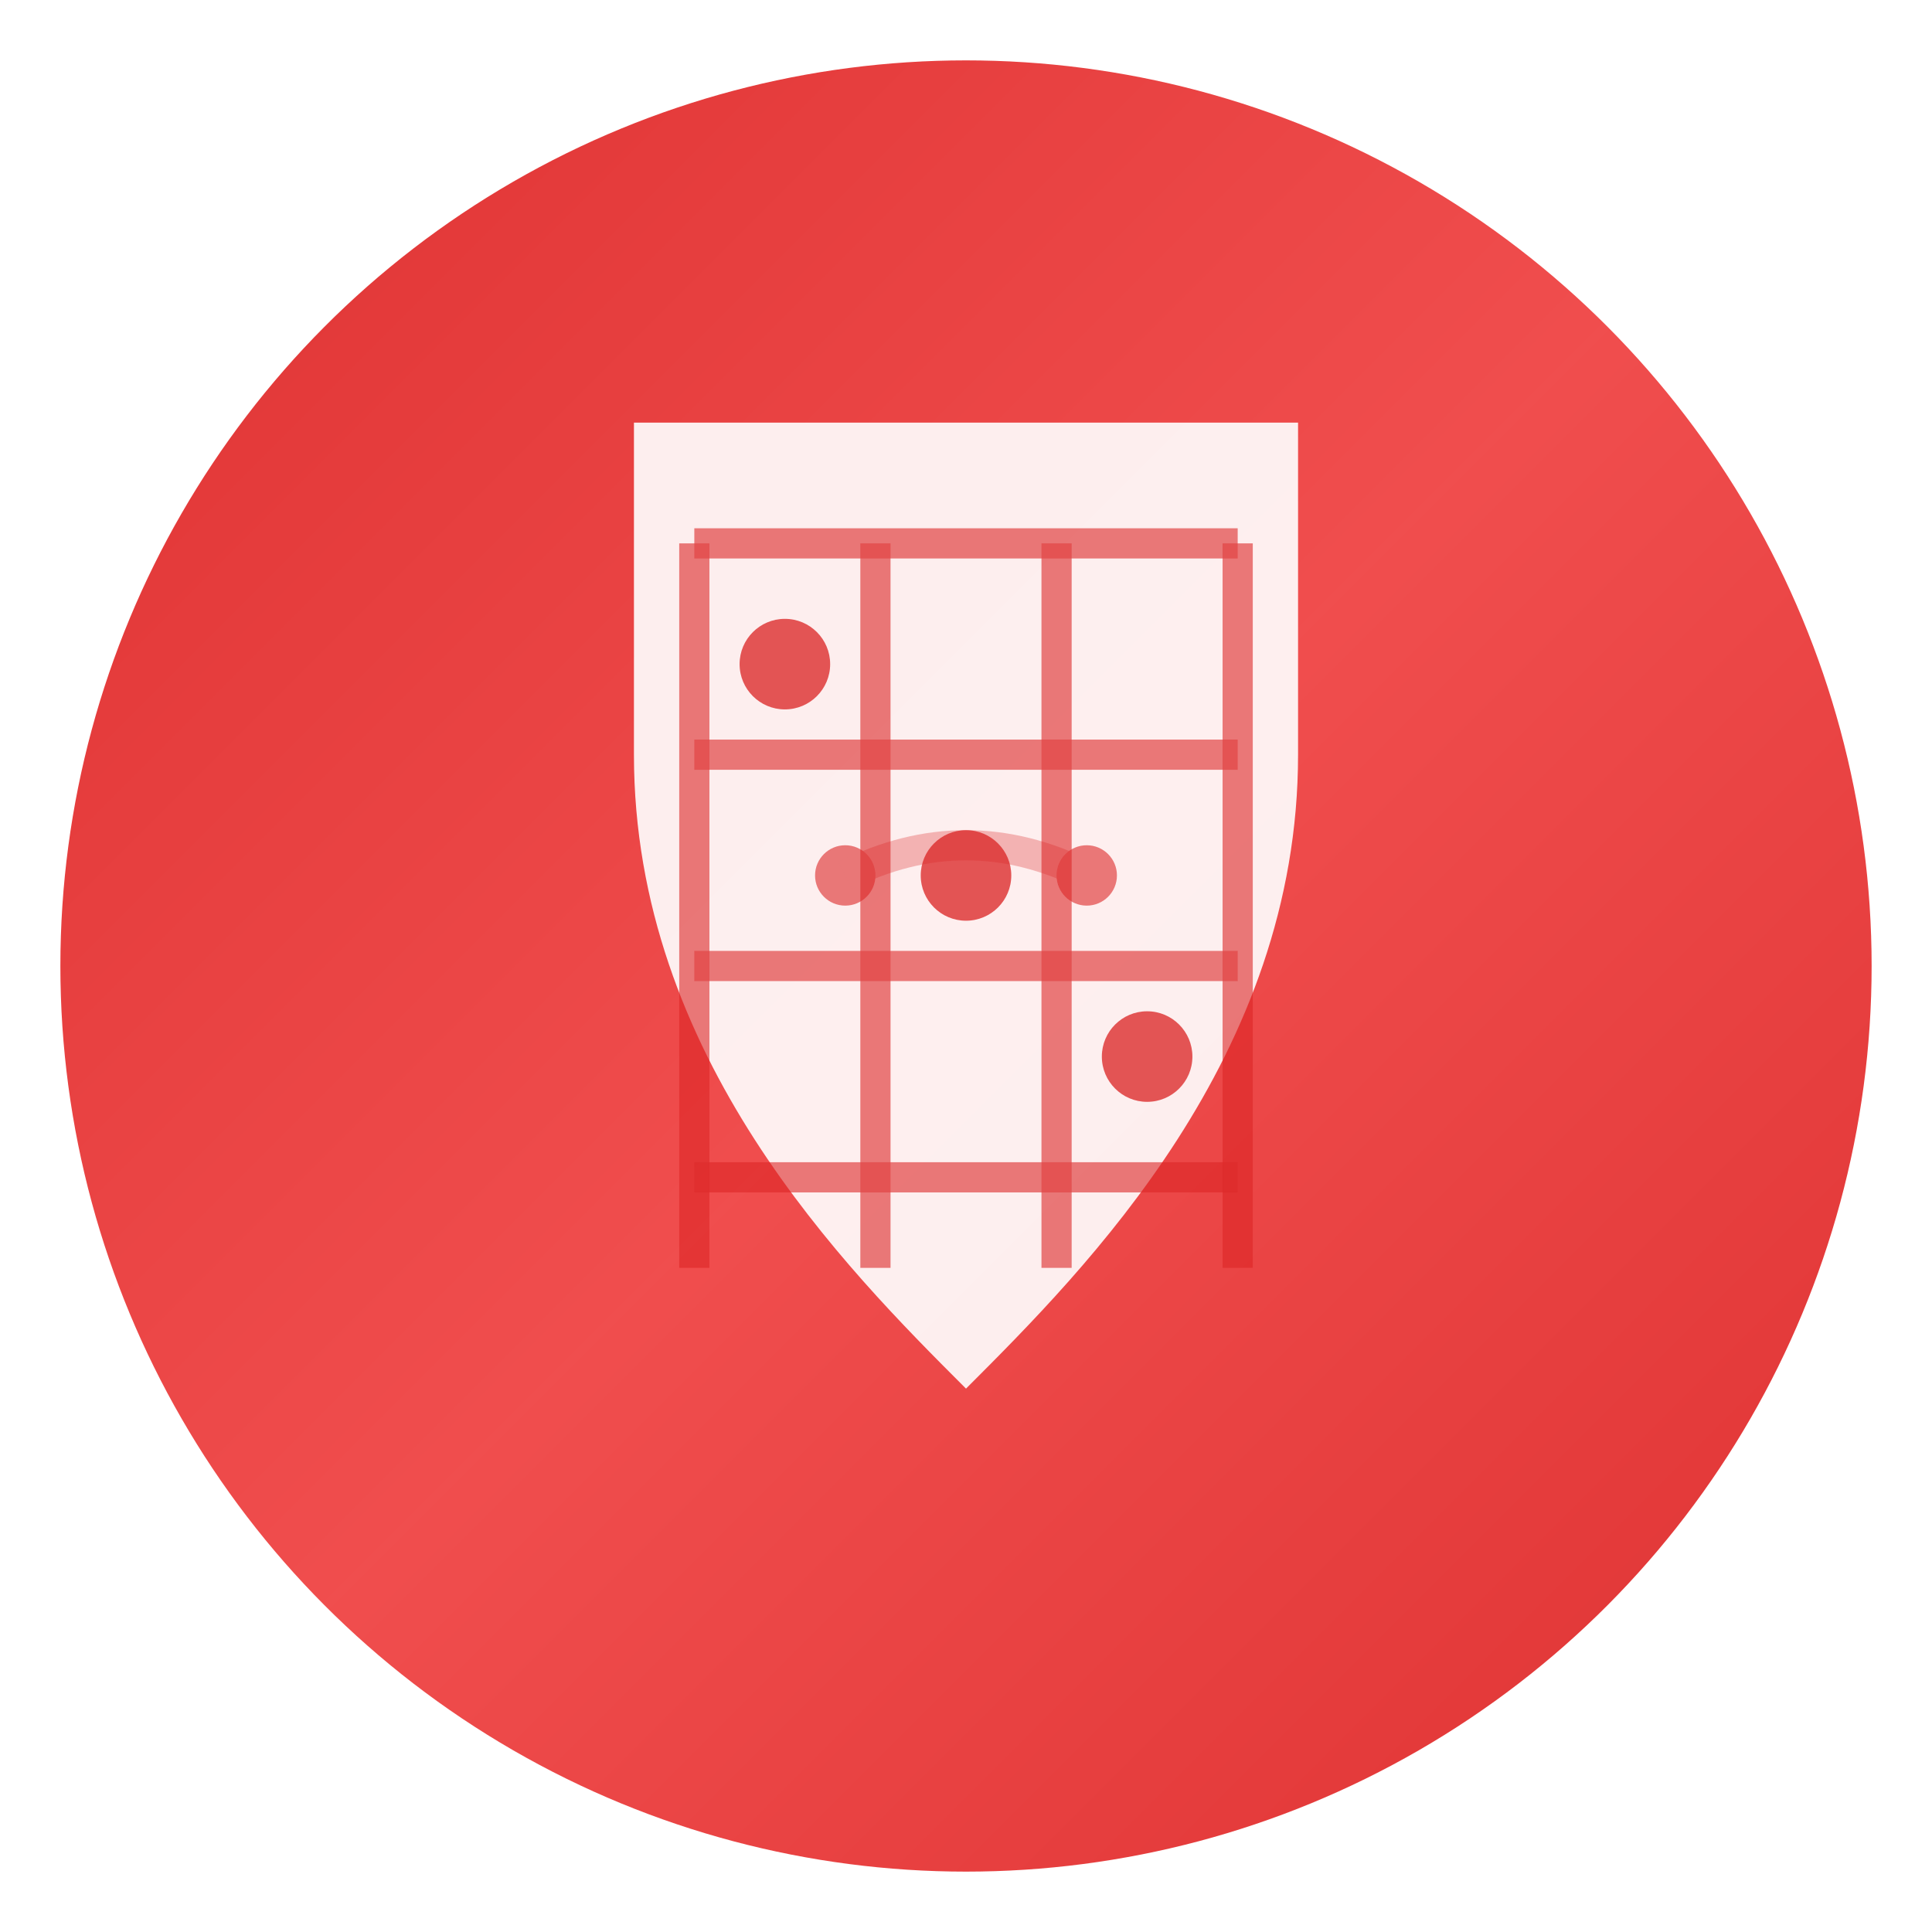 <svg xmlns="http://www.w3.org/2000/svg" viewBox="0 0 64 64" width="64" height="64">
  <defs>
    <linearGradient id="faviconGradient" x1="0%" y1="0%" x2="100%" y2="100%">
      <stop offset="0%" style="stop-color:#DC2626;stop-opacity:1" />
      <stop offset="50%" style="stop-color:#EF4444;stop-opacity:1" />
      <stop offset="100%" style="stop-color:#DC2626;stop-opacity:1" />
    </linearGradient>
    <filter id="faviconGlow">
      <feGaussianBlur stdDeviation="1.5" result="coloredBlur"/>
      <feMerge>
        <feMergeNode in="coloredBlur"/>
        <feMergeNode in="SourceGraphic"/>
      </feMerge>
    </filter>
  </defs>
  
  <!-- Background Circle -->
  <circle cx="32" cy="32" r="30" fill="url(#faviconGradient)" opacity="0.95"/>
  
  <!-- Shield Icon -->
  <g transform="translate(32, 32)">
    <!-- Shield Shape -->
    <path d="M 0 -18 L -11 -18 L -11 -7 C -11 3 -4 10 0 14 C 4 10 11 3 11 -7 L 11 -18 Z" 
          fill="#ffffff" opacity="0.95" filter="url(#faviconGlow)"/>
    
    <!-- Matrix Grid Pattern -->
    <g opacity="0.85">
      <!-- Horizontal lines -->
      <line x1="-9" y1="-14" x2="9" y2="-14" stroke="#DC2626" stroke-width="1" stroke-opacity="0.7"/>
      <line x1="-9" y1="-7" x2="9" y2="-7" stroke="#DC2626" stroke-width="1" stroke-opacity="0.7"/>
      <line x1="-9" y1="0" x2="9" y2="0" stroke="#DC2626" stroke-width="1" stroke-opacity="0.7"/>
      <line x1="-9" y1="7" x2="9" y2="7" stroke="#DC2626" stroke-width="1" stroke-opacity="0.7"/>
      
      <!-- Vertical lines -->
      <line x1="-9" y1="-14" x2="-9" y2="10" stroke="#DC2626" stroke-width="1" stroke-opacity="0.7"/>
      <line x1="-3" y1="-14" x2="-3" y2="10" stroke="#DC2626" stroke-width="1" stroke-opacity="0.7"/>
      <line x1="3" y1="-14" x2="3" y2="10" stroke="#DC2626" stroke-width="1" stroke-opacity="0.7"/>
      <line x1="9" y1="-14" x2="9" y2="10" stroke="#DC2626" stroke-width="1" stroke-opacity="0.7"/>
      
      <!-- Risk indicators (dots) -->
      <circle cx="-6" cy="-10" r="1.5" fill="#DC2626" opacity="0.9"/>
      <circle cx="0" cy="-3" r="1.5" fill="#DC2626" opacity="0.9"/>
      <circle cx="6" cy="3" r="1.5" fill="#DC2626" opacity="0.9"/>
    </g>
    
    <!-- AI/Analytics Symbol (circuit pattern) -->
    <g transform="translate(0, -3)" opacity="0.6">
      <circle cx="-4" cy="0" r="1" fill="#DC2626"/>
      <circle cx="4" cy="0" r="1" fill="#DC2626"/>
      <path d="M -4 0 Q 0 -2 4 0" stroke="#DC2626" stroke-width="1" fill="none" stroke-opacity="0.5"/>
    </g>
  </g>
</svg>
